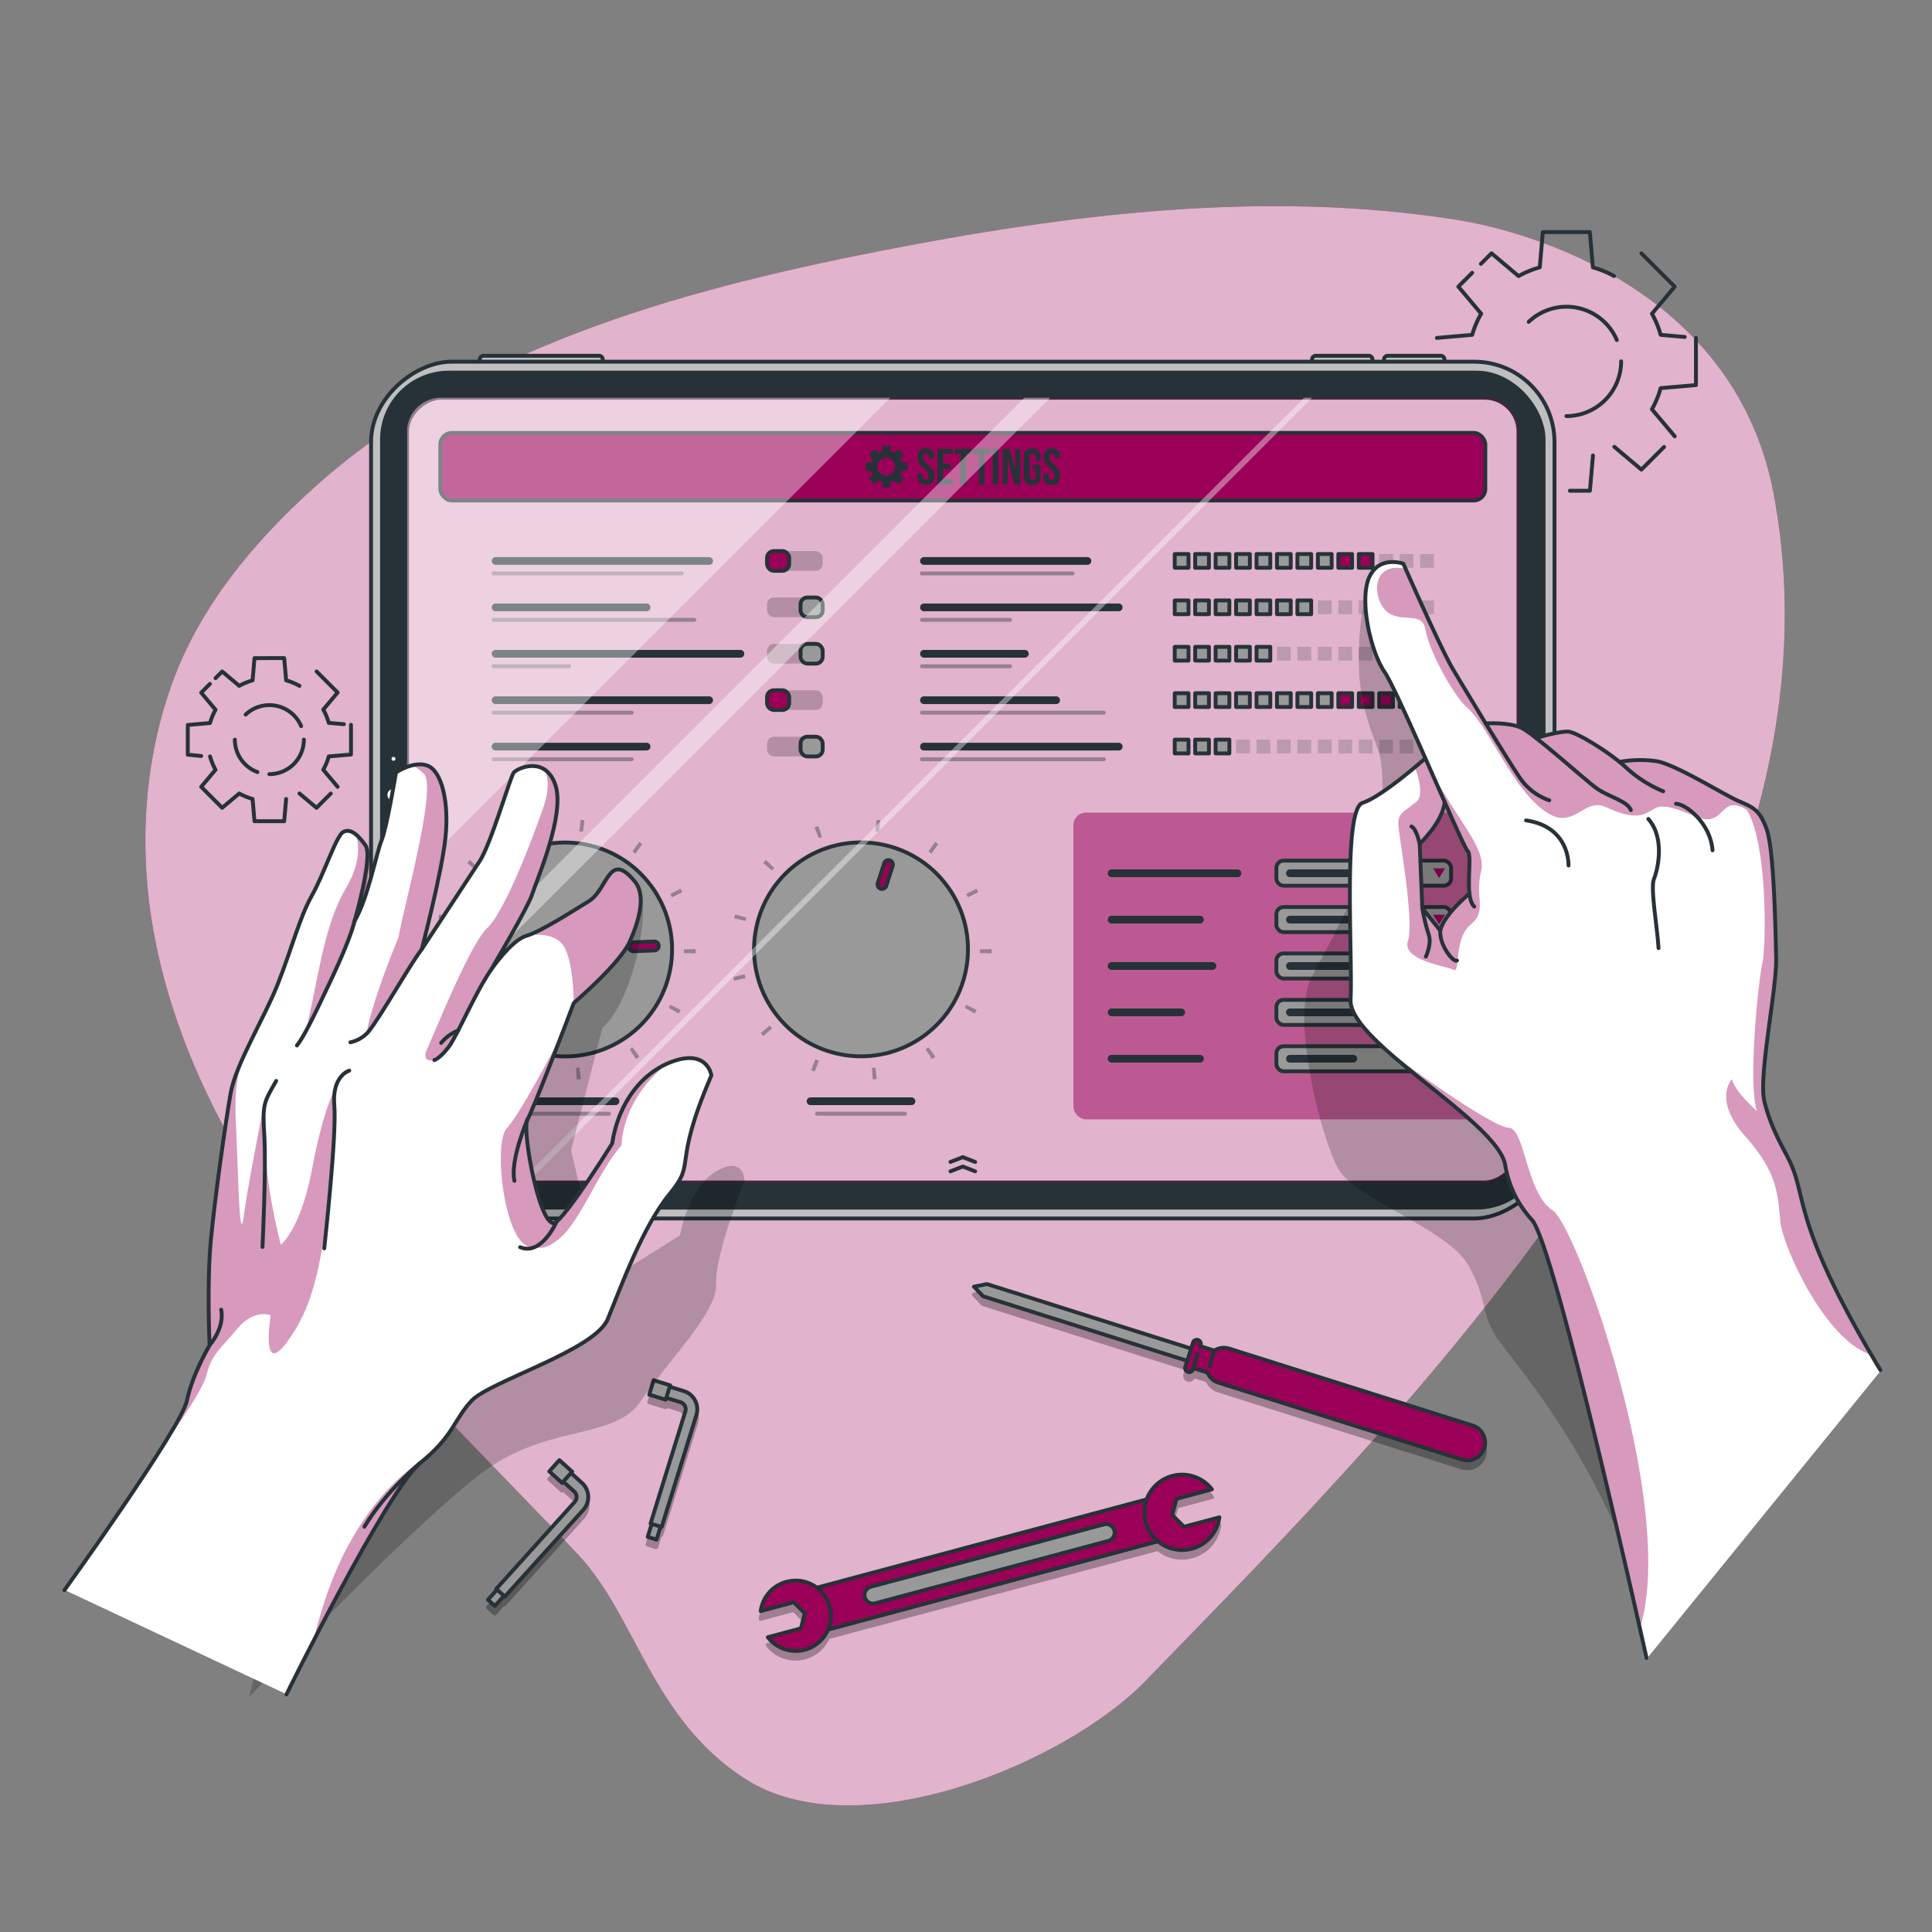 <svg xmlns="http://www.w3.org/2000/svg" viewBox="0 0 500 500"><rect x="0" y="0" width="500" height="500" fill="#808080" stroke="none"/><g id="freepik--background-simple--inject-37"><path d="M192.78,460.33c28.83,18.62,83-4,103.61-25.24C363.4,366,481.93,249.32,459,127.7c-9.77-51.69-61.3-67.53-82-70.81C327.16,49,276.24,55.42,226.8,65.15c-51.63,10.16-106,25.29-145.92,61.41C65.76,140.25,52.27,156.36,45,175.63c-7.34,19.57-9,41.16-5.87,61.77,5.12,33.23,21.83,63.73,42.34,90.37s44.92,50,68,74.41C164.63,418.11,168.5,444.65,192.78,460.33Z" style="fill:#9B0058"></path><path d="M192.78,460.33c28.83,18.62,83-4,103.61-25.24C363.4,366,481.93,249.32,459,127.7c-9.77-51.69-61.3-67.53-82-70.81C327.16,49,276.24,55.42,226.8,65.15c-51.63,10.16-106,25.29-145.92,61.41C65.76,140.25,52.27,156.36,45,175.63c-7.34,19.57-9,41.16-5.87,61.77,5.12,33.23,21.83,63.73,42.34,90.37s44.92,50,68,74.41C164.63,418.11,168.5,444.65,192.78,460.33Z" style="fill:#fff;opacity:0.7"></path></g><g id="freepik--Graphics--inject-37"><path d="M89,187.42l-3.92-.34a15.29,15.29,0,0,0-1.42-3.44l3.72-4.42-5.44-5.44m5.44,29.85-3.72-4.42a15.37,15.37,0,0,0,1.42-3.45l5.76-.49v-7.69M77.5,205.35l4.41,3.71,3.7-3.7m-31.25-9.6a15.85,15.85,0,0,0,1.42,3.45l-3.71,4.42,5.43,5.43,4.42-3.71a15.85,15.85,0,0,0,3.45,1.42l.49,5.76h7.69l.5-5.76M54.32,177l-2.25,2.26,3.71,4.42a15.77,15.77,0,0,0-1.42,3.44l-5.76.5v7.69l3.47.34M77.5,177.5a16.06,16.06,0,0,0-3.45-1.42l-.5-5.76H65.86l-.49,5.76a15.85,15.85,0,0,0-3.45,1.42l-4.42-3.72-1.73,1.73m7.8,9.42a8.94,8.94,0,0,1,14.37,3M66.62,199.81a8.94,8.94,0,0,1-5.84-8.39m17.86,0a8.93,8.93,0,0,1-8.93,8.93" style="fill:none;stroke:#263238;stroke-linecap:round;stroke-linejoin:round"></path><path d="M436,87.2l-6.22-.54a24.82,24.82,0,0,0-2.26-5.47l5.9-7-8.63-8.63m8.63,47.36-5.9-7a24.82,24.82,0,0,0,2.26-5.47l9.13-.79V87.45m-21.12,28.19,7,5.9,5.87-5.87M406.28,127h5.19l.79-9.13M381,70.6l-3.58,3.58,5.9,7A25.31,25.31,0,0,0,381,86.66l-9.13.79m45.85-16a25.6,25.6,0,0,0-5.48-2.26l-.79-9.13H399.28l-.79,9.13A25.31,25.31,0,0,0,393,71.45l-7-5.9-2.74,2.74m12.37,15A14.16,14.16,0,0,1,418.43,88m1.12,5.51a14.18,14.18,0,0,1-14.17,14.18" style="fill:none;stroke:#263238;stroke-linecap:round;stroke-linejoin:round"></path></g><g id="freepik--Tools--inject-37"><g style="opacity:0.3"><path d="M384.21,373a5.08,5.08,0,0,0-3-2.51l-63-19.91a5.06,5.06,0,0,0-4,.43l-3-.93a1.52,1.52,0,0,0-2.94-.74l-.35,1.08-52.38-16.56a.53.53,0,0,0-.25,0l-3.36.68a.49.49,0,0,0-.38.34.51.51,0,0,0,.11.49l2.36,2.49a.5.5,0,0,0,.22.13l52.38,16.56-.34,1.08a1.51,1.51,0,0,0,.1,1.16,1.53,1.53,0,0,0,.89.75,1.51,1.51,0,0,0,1.16-.1,1.46,1.46,0,0,0,.68-.71l3,.93a5.07,5.07,0,0,0,3.06,2.68l63,19.91a5.11,5.11,0,0,0,6.42-3.34A5.09,5.09,0,0,0,384.21,373Z"></path><path d="M177.09,361.58l-3.17-1a.5.5,0,0,0-.33-.57l-4.26-1.32a.51.51,0,0,0-.63.33l-1.15,3.73a.5.5,0,0,0,.33.62l4.26,1.32.15,0a.5.5,0,0,0,.45-.3l3.17,1a1.44,1.44,0,0,1,.94,1.79l-9,28.95a.52.52,0,0,0,.15.53l-.9,2.92a.51.51,0,0,0,0,.38.53.53,0,0,0,.29.24l2.3.71a.32.32,0,0,0,.14,0,.5.5,0,0,0,.48-.35l.91-2.93a.33.33,0,0,0,.17,0,.46.46,0,0,0,.24-.29l9-29a5.45,5.45,0,0,0-3.58-6.79Z"></path><path d="M148.48,383.16a.45.45,0,0,0,.1-.31.46.46,0,0,0-.16-.35l-3.31-3a.49.49,0,0,0-.36-.13.53.53,0,0,0-.35.17l-2.61,2.89a.5.5,0,0,0,0,.71l3.3,3a.55.55,0,0,0,.34.13h0a.46.46,0,0,0,.31-.13l2.46,2.22a1.45,1.45,0,0,1,.47,1,1.4,1.4,0,0,1-.37,1l-20.31,22.49a.49.49,0,0,0-.08.54l-2,2.27a.5.5,0,0,0,0,.71l1.78,1.6a.5.5,0,0,0,.33.13.51.51,0,0,0,.38-.16l2-2.27a.45.45,0,0,0,.16,0h0a.51.51,0,0,0,.34-.17l20.31-22.49a5.44,5.44,0,0,0-.39-7.67Z"></path><path d="M315.45,394.2l-8.89,2.38-2.65-2.66,1-3.62,8.89-2.37a.51.51,0,0,0,.34-.33.48.48,0,0,0-.07-.46,10.23,10.23,0,0,0-17.63,2.46l-85,22.73a9.59,9.59,0,0,0-15.07,6.56.5.5,0,0,0,.62.55l8.28-2.22,2.45,2.45-.9,3.34-8.28,2.22a.5.5,0,0,0-.26.79,9.57,9.57,0,0,0,7.59,3.74,9.74,9.74,0,0,0,2.5-.32,9.59,9.59,0,0,0,6.24-5.28l84.94-22.73a11.46,11.46,0,0,0,1.22.84,10.26,10.26,0,0,0,15.29-7.52.51.51,0,0,0-.16-.44A.52.52,0,0,0,315.45,394.2Z"></path></g><polygon points="323.84 353.94 322.84 357.11 254.41 335.47 252.05 332.99 255.41 332.31 323.84 353.94" style="fill:#999;stroke:#263238;stroke-linecap:round;stroke-linejoin:round"></polygon><path d="M314.26,349.53l-3.64-1.15.09-.3a1,1,0,0,0-1.95-.62l-2,6.28a1,1,0,1,0,2,.62l.09-.3,3.64,1.15a4.61,4.61,0,0,0,2.85,2.62l63,19.9a4.61,4.61,0,0,0,2.78-8.8l-63-19.91A4.61,4.61,0,0,0,314.26,349.53Z" style="fill:#9B0058;stroke:#263238;stroke-linecap:round;stroke-linejoin:round"></path><line x1="314.26" y1="349.53" x2="312.98" y2="353.58" style="fill:none;stroke:#263238;stroke-linecap:round;stroke-linejoin:round"></line><line x1="308.82" y1="354.06" x2="309.98" y2="350.4" style="fill:none;stroke:#263238;stroke-linecap:round;stroke-linejoin:round"></line><rect x="167.39" y="395.02" width="3.92" height="2.4" transform="translate(-259.22 440.91) rotate(-72.81)" style="fill:#999;stroke:#263238;stroke-linecap:round;stroke-linejoin:round"></rect><path d="M171.24,395.18l-2.87-.89,9-29a1.93,1.93,0,0,0-1.28-2.41l-6.44-2,.89-2.86,6.44,2a4.93,4.93,0,0,1,3.25,6.17Z" style="fill:#999;stroke:#263238;stroke-linecap:round;stroke-linejoin:round"></path><rect x="168.78" y="357.48" width="3.9" height="4.46" transform="translate(-223.37 416.52) rotate(-72.81)" style="fill:#999;stroke:#263238;stroke-linecap:round;stroke-linejoin:round"></rect><rect x="126.54" y="412.15" width="3.92" height="2.4" transform="translate(-264.42 231.72) rotate(-47.92)" style="fill:#999;stroke:#263238;stroke-linecap:round;stroke-linejoin:round"></rect><path d="M130.65,413.21l-2.23-2,20.31-22.5a1.92,1.92,0,0,0-.14-2.72l-5-4.52,2-2.23,5,4.52a4.93,4.93,0,0,1,.36,7Z" style="fill:#999;stroke:#263238;stroke-linecap:round;stroke-linejoin:round"></path><rect x="143.17" y="378.6" width="3.9" height="4.46" transform="translate(-234.79 233.32) rotate(-47.92)" style="fill:#999;stroke:#263238;stroke-linecap:round;stroke-linejoin:round"></rect><rect x="207.86" y="399.27" width="95.21" height="11.24" transform="translate(-96 79.82) rotate(-14.98)" style="fill:#9B0058;stroke:#263238;stroke-linecap:round;stroke-linejoin:round"></rect><path d="M203.54,409.37a9.1,9.1,0,0,0-6.67,7.58l8.56-2.29,2.85,2.86-1,3.9-8.56,2.29a9.1,9.1,0,1,0,4.86-14.34Z" style="fill:#9B0058;stroke:#263238;stroke-linecap:round;stroke-linejoin:round"></path><path d="M308.43,400.81a9.76,9.76,0,0,0,7.15-8.13l-9.17,2.45-3.05-3.06,1.12-4.17,9.16-2.46a9.75,9.75,0,1,0-5.21,15.37Z" style="fill:#9B0058;stroke:#263238;stroke-linecap:round;stroke-linejoin:round"></path><path d="M286.83,398.79l-60.3,16.14a2.21,2.21,0,0,1-2.72-1.57h0a2.22,2.22,0,0,1,1.57-2.71l60.31-16.14a2.22,2.22,0,0,1,2.71,1.57h0A2.22,2.22,0,0,1,286.83,398.79Z" style="fill:#999;stroke:#263238;stroke-linecap:round;stroke-linejoin:round"></path></g><g id="freepik--Device--inject-37"><path d="M340.53,92.07h13.68a1,1,0,0,1,1,1v5.77a0,0,0,0,1,0,0H339.55a0,0,0,0,1,0,0V93.06A1,1,0,0,1,340.53,92.07Z" style="fill:#bfbfbf;stroke:#263238;stroke-linecap:round;stroke-linejoin:round"></path><path d="M359.16,92.07h13.68a1,1,0,0,1,1,1v5.77a0,0,0,0,1,0,0H358.17a0,0,0,0,1,0,0V93.06A1,1,0,0,1,359.16,92.07Z" style="fill:#bfbfbf;stroke:#263238;stroke-linecap:round;stroke-linejoin:round"></path><path d="M125.15,92.07H155a1,1,0,0,1,1,1v5.77a0,0,0,0,1,0,0H124.16a0,0,0,0,1,0,0V93.06A1,1,0,0,1,125.15,92.07Z" style="fill:#bfbfbf;stroke:#263238;stroke-linecap:round;stroke-linejoin:round"></path><rect x="138.3" y="51.35" width="221.73" height="306.27" rx="20.77" transform="translate(453.65 -44.69) rotate(90)" style="fill:#bfbfbf;stroke:#263238;stroke-linecap:round;stroke-linejoin:round"></rect><rect x="98.37" y="95.94" width="301.61" height="217.08" rx="17.77" style="fill:#263238"></rect><path d="M102.83,196.38a1,1,0,1,1-1-1A1,1,0,0,1,102.83,196.38Z" style="fill:#fff;stroke:#263238;stroke-linecap:round;stroke-linejoin:round"></path><path d="M103.77,205.7a2,2,0,1,1-2-2A2,2,0,0,1,103.77,205.7Z" style="fill:#fff;stroke:#263238;stroke-linecap:round;stroke-linejoin:round"></path><path d="M103.24,212.17a1.43,1.43,0,1,1-1.43-1.42A1.43,1.43,0,0,1,103.24,212.17Z" style="fill:#fff;stroke:#263238;stroke-linecap:round;stroke-linejoin:round"></path><rect x="147.62" y="60.66" width="203.1" height="287.64" rx="8.77" transform="translate(453.65 -44.69) rotate(90)" style="fill:#fff;stroke:#263238;stroke-linecap:round;stroke-linejoin:round"></rect><rect x="147.62" y="60.66" width="203.1" height="287.64" rx="8.77" transform="translate(453.65 -44.69) rotate(90)" style="fill:#9B0058;opacity:0.3"></rect><path d="M183.52,146.18H128.26a1,1,0,0,1-1-1h0a1,1,0,0,1,1-1h55.26a1,1,0,0,1,1,1h0A1,1,0,0,1,183.52,146.18Z" style="fill:#263238"></path><path d="M167.33,158.19H128.26a1,1,0,0,1-1-1h0a1,1,0,0,1,1-1h39.07a1,1,0,0,1,1,1h0A1,1,0,0,1,167.33,158.19Z" style="fill:#263238"></path><path d="M191.62,170.2H128.26a1,1,0,0,1-1-1h0a1,1,0,0,1,1-1h63.36a1,1,0,0,1,1,1h0A1,1,0,0,1,191.62,170.2Z" style="fill:#263238"></path><path d="M183.52,182.21H128.26a1,1,0,0,1-1-1h0a1,1,0,0,1,1-1h55.26a1,1,0,0,1,1,1h0A1,1,0,0,1,183.52,182.21Z" style="fill:#263238"></path><path d="M167.33,194.22H128.26a1,1,0,0,1-1-1h0a1,1,0,0,1,1-1h39.07a1,1,0,0,1,1,1h0A1,1,0,0,1,167.33,194.22Z" style="fill:#263238"></path><rect x="198.52" y="142.61" width="14.38" height="5.1" rx="1.76" transform="translate(411.42 290.33) rotate(180)" style="opacity:0.2"></rect><rect x="198.52" y="142.61" width="5.73" height="5.1" rx="1.76" transform="translate(402.76 290.33) rotate(180)" style="fill:#9B0058;stroke:#263238;stroke-linecap:round;stroke-linejoin:round"></rect><rect x="198.52" y="154.63" width="14.38" height="5.1" rx="1.76" style="opacity:0.2"></rect><rect x="207.18" y="154.63" width="5.73" height="5.1" rx="1.76" style="fill:#999;stroke:#263238;stroke-linecap:round;stroke-linejoin:round"></rect><rect x="198.52" y="166.64" width="14.38" height="5.1" rx="1.76" style="opacity:0.2"></rect><rect x="207.18" y="166.64" width="5.73" height="5.1" rx="1.76" style="fill:#999;stroke:#263238;stroke-linecap:round;stroke-linejoin:round"></rect><rect x="198.52" y="178.65" width="14.38" height="5.1" rx="1.76" transform="translate(411.42 362.39) rotate(180)" style="opacity:0.2"></rect><rect x="198.52" y="178.65" width="5.73" height="5.1" rx="1.76" transform="translate(402.76 362.39) rotate(180)" style="fill:#9B0058;stroke:#263238;stroke-linecap:round;stroke-linejoin:round"></rect><rect x="198.52" y="190.66" width="14.38" height="5.1" rx="1.76" style="opacity:0.2"></rect><rect x="207.18" y="190.66" width="5.73" height="5.1" rx="1.76" style="fill:#999;stroke:#263238;stroke-linecap:round;stroke-linejoin:round"></rect><path d="M289.52,158.19h-50.4a1,1,0,0,1-1-1h0a1,1,0,0,1,1-1h50.4a1,1,0,0,1,1,1h0A1,1,0,0,1,289.52,158.19Z" style="fill:#263238"></path><path d="M281.43,146.18H239.12a1,1,0,0,1-1-1h0a1,1,0,0,1,1-1h42.31a1,1,0,0,1,1,1h0A1,1,0,0,1,281.43,146.18Z" style="fill:#263238"></path><path d="M289.52,194.22h-50.4a1,1,0,0,1-1-1h0a1,1,0,0,1,1-1h50.4a1,1,0,0,1,1,1h0A1,1,0,0,1,289.52,194.22Z" style="fill:#263238"></path><path d="M273.33,182.21H239.12a1,1,0,0,1-1-1h0a1,1,0,0,1,1-1h34.21a1,1,0,0,1,1,1h0A1,1,0,0,1,273.33,182.21Z" style="fill:#263238"></path><path d="M265.23,170.2H239.12a1,1,0,0,1-1-1h0a1,1,0,0,1,1-1h26.11a1,1,0,0,1,1,1h0A1,1,0,0,1,265.23,170.2Z" style="fill:#263238"></path><rect x="304.02" y="143.38" width="3.56" height="3.56" style="fill:#999;stroke:#263238;stroke-linecap:round;stroke-linejoin:round"></rect><rect x="309.31" y="143.38" width="3.56" height="3.56" style="fill:#999;stroke:#263238;stroke-linecap:round;stroke-linejoin:round"></rect><rect x="314.6" y="143.38" width="3.56" height="3.56" style="fill:#999;stroke:#263238;stroke-linecap:round;stroke-linejoin:round"></rect><rect x="319.9" y="143.38" width="3.56" height="3.56" style="fill:#999;stroke:#263238;stroke-linecap:round;stroke-linejoin:round"></rect><rect x="325.19" y="143.38" width="3.56" height="3.56" style="fill:#999;stroke:#263238;stroke-linecap:round;stroke-linejoin:round"></rect><rect x="330.48" y="143.38" width="3.56" height="3.56" style="fill:#999;stroke:#263238;stroke-linecap:round;stroke-linejoin:round"></rect><rect x="335.77" y="143.38" width="3.56" height="3.56" style="fill:#999;stroke:#263238;stroke-linecap:round;stroke-linejoin:round"></rect><rect x="341.07" y="143.38" width="3.56" height="3.56" style="fill:#999;stroke:#263238;stroke-linecap:round;stroke-linejoin:round"></rect><rect x="346.36" y="143.38" width="3.56" height="3.56" style="fill:#9B0058;stroke:#263238;stroke-linecap:round;stroke-linejoin:round"></rect><rect x="351.65" y="143.38" width="3.56" height="3.56" style="fill:#9B0058;stroke:#263238;stroke-linecap:round;stroke-linejoin:round"></rect><rect x="356.94" y="143.38" width="3.56" height="3.56" style="fill:#263238;opacity:0.2"></rect><rect x="362.24" y="143.38" width="3.56" height="3.56" style="fill:#263238;opacity:0.2"></rect><rect x="367.53" y="143.38" width="3.56" height="3.56" style="fill:#263238;opacity:0.2"></rect><rect x="304.02" y="155.39" width="3.56" height="3.56" style="fill:#999;stroke:#263238;stroke-linecap:round;stroke-linejoin:round"></rect><rect x="309.31" y="155.39" width="3.56" height="3.56" style="fill:#999;stroke:#263238;stroke-linecap:round;stroke-linejoin:round"></rect><rect x="314.6" y="155.39" width="3.56" height="3.56" style="fill:#999;stroke:#263238;stroke-linecap:round;stroke-linejoin:round"></rect><rect x="319.9" y="155.39" width="3.56" height="3.56" style="fill:#999;stroke:#263238;stroke-linecap:round;stroke-linejoin:round"></rect><rect x="325.19" y="155.39" width="3.56" height="3.56" style="fill:#999;stroke:#263238;stroke-linecap:round;stroke-linejoin:round"></rect><rect x="330.48" y="155.39" width="3.56" height="3.56" style="fill:#999;stroke:#263238;stroke-linecap:round;stroke-linejoin:round"></rect><rect x="335.77" y="155.39" width="3.56" height="3.56" style="fill:#999;stroke:#263238;stroke-linecap:round;stroke-linejoin:round"></rect><rect x="341.07" y="155.39" width="3.56" height="3.56" style="fill:#263238;opacity:0.2"></rect><rect x="346.36" y="155.39" width="3.56" height="3.56" style="fill:#263238;opacity:0.2"></rect><rect x="351.65" y="155.39" width="3.56" height="3.56" style="fill:#263238;opacity:0.2"></rect><rect x="356.94" y="155.39" width="3.56" height="3.56" style="fill:#263238;opacity:0.2"></rect><rect x="362.24" y="155.39" width="3.56" height="3.56" style="fill:#263238;opacity:0.2"></rect><rect x="367.53" y="155.39" width="3.56" height="3.56" style="fill:#263238;opacity:0.2"></rect><rect x="304.02" y="191.42" width="3.56" height="3.56" style="fill:#999;stroke:#263238;stroke-linecap:round;stroke-linejoin:round"></rect><rect x="309.31" y="191.42" width="3.56" height="3.56" style="fill:#999;stroke:#263238;stroke-linecap:round;stroke-linejoin:round"></rect><rect x="314.6" y="191.42" width="3.56" height="3.56" style="fill:#999;stroke:#263238;stroke-linecap:round;stroke-linejoin:round"></rect><rect x="319.9" y="191.42" width="3.56" height="3.56" style="fill:#263238;opacity:0.2"></rect><rect x="325.19" y="191.42" width="3.56" height="3.56" style="fill:#263238;opacity:0.2"></rect><rect x="330.48" y="191.42" width="3.56" height="3.56" style="fill:#263238;opacity:0.2"></rect><rect x="335.77" y="191.42" width="3.56" height="3.56" style="fill:#263238;opacity:0.2"></rect><rect x="341.07" y="191.42" width="3.56" height="3.56" style="fill:#263238;opacity:0.2"></rect><rect x="346.36" y="191.42" width="3.56" height="3.56" style="fill:#263238;opacity:0.2"></rect><rect x="351.65" y="191.42" width="3.56" height="3.56" style="fill:#263238;opacity:0.2"></rect><rect x="356.94" y="191.42" width="3.56" height="3.56" style="fill:#263238;opacity:0.2"></rect><rect x="362.24" y="191.42" width="3.56" height="3.56" style="fill:#263238;opacity:0.2"></rect><rect x="367.53" y="191.42" width="3.56" height="3.56" style="fill:#263238;opacity:0.2"></rect><rect x="304.02" y="179.41" width="3.56" height="3.56" style="fill:#999;stroke:#263238;stroke-linecap:round;stroke-linejoin:round"></rect><rect x="309.31" y="179.41" width="3.56" height="3.56" style="fill:#999;stroke:#263238;stroke-linecap:round;stroke-linejoin:round"></rect><rect x="314.6" y="179.41" width="3.56" height="3.56" style="fill:#999;stroke:#263238;stroke-linecap:round;stroke-linejoin:round"></rect><rect x="319.9" y="179.41" width="3.56" height="3.56" style="fill:#999;stroke:#263238;stroke-linecap:round;stroke-linejoin:round"></rect><rect x="325.19" y="179.41" width="3.56" height="3.56" style="fill:#999;stroke:#263238;stroke-linecap:round;stroke-linejoin:round"></rect><rect x="330.48" y="179.41" width="3.56" height="3.56" style="fill:#999;stroke:#263238;stroke-linecap:round;stroke-linejoin:round"></rect><rect x="335.77" y="179.41" width="3.56" height="3.56" style="fill:#999;stroke:#263238;stroke-linecap:round;stroke-linejoin:round"></rect><rect x="341.07" y="179.41" width="3.56" height="3.56" style="fill:#999;stroke:#263238;stroke-linecap:round;stroke-linejoin:round"></rect><rect x="346.36" y="179.41" width="3.56" height="3.56" style="fill:#9B0058;stroke:#263238;stroke-linecap:round;stroke-linejoin:round"></rect><rect x="351.65" y="179.41" width="3.56" height="3.56" style="fill:#9B0058;stroke:#263238;stroke-linecap:round;stroke-linejoin:round"></rect><rect x="356.94" y="179.41" width="3.56" height="3.56" style="fill:#9B0058;stroke:#263238;stroke-linecap:round;stroke-linejoin:round"></rect><rect x="362.24" y="179.41" width="3.56" height="3.56" style="fill:#9B0058;stroke:#263238;stroke-linecap:round;stroke-linejoin:round"></rect><rect x="367.53" y="179.41" width="3.56" height="3.56" style="fill:#263238;opacity:0.2"></rect><rect x="304.02" y="167.4" width="3.56" height="3.56" style="fill:#999;stroke:#263238;stroke-linecap:round;stroke-linejoin:round"></rect><rect x="309.31" y="167.4" width="3.56" height="3.56" style="fill:#999;stroke:#263238;stroke-linecap:round;stroke-linejoin:round"></rect><rect x="314.6" y="167.4" width="3.56" height="3.56" style="fill:#999;stroke:#263238;stroke-linecap:round;stroke-linejoin:round"></rect><rect x="319.9" y="167.4" width="3.56" height="3.56" style="fill:#999;stroke:#263238;stroke-linecap:round;stroke-linejoin:round"></rect><rect x="325.19" y="167.4" width="3.56" height="3.56" style="fill:#999;stroke:#263238;stroke-linecap:round;stroke-linejoin:round"></rect><rect x="330.48" y="167.4" width="3.56" height="3.56" style="fill:#263238;opacity:0.2"></rect><rect x="335.77" y="167.4" width="3.56" height="3.56" style="fill:#263238;opacity:0.2"></rect><rect x="341.07" y="167.4" width="3.56" height="3.56" style="fill:#263238;opacity:0.2"></rect><rect x="346.36" y="167.4" width="3.56" height="3.56" style="fill:#263238;opacity:0.2"></rect><rect x="351.65" y="167.4" width="3.56" height="3.56" style="fill:#263238;opacity:0.2"></rect><rect x="356.94" y="167.4" width="3.56" height="3.56" style="fill:#263238;opacity:0.2"></rect><rect x="362.24" y="167.4" width="3.56" height="3.56" style="fill:#263238;opacity:0.2"></rect><rect x="367.53" y="167.4" width="3.56" height="3.56" style="fill:#263238;opacity:0.2"></rect><path d="M176.44,148.91H127.76a.51.51,0,0,1-.51-.51h0a.5.5,0,0,1,.51-.5h48.68a.5.5,0,0,1,.51.5h0A.51.51,0,0,1,176.44,148.91Z" style="fill:#263238;opacity:0.4"></path><path d="M179.68,160.92H127.76a.51.51,0,0,1-.51-.51h0a.5.5,0,0,1,.51-.5h51.92a.5.5,0,0,1,.51.5h0A.51.51,0,0,1,179.68,160.92Z" style="fill:#263238;opacity:0.4"></path><path d="M147.29,172.93H127.76a.51.51,0,0,1-.51-.51h0a.5.5,0,0,1,.51-.5h19.53a.5.5,0,0,1,.51.5h0A.51.51,0,0,1,147.29,172.93Z" style="fill:#263238;opacity:0.4"></path><path d="M163.48,184.94H127.76a.51.51,0,0,1-.51-.51h0a.5.5,0,0,1,.51-.5h35.72a.5.5,0,0,1,.51.5h0A.51.51,0,0,1,163.48,184.94Z" style="fill:#263238;opacity:0.4"></path><path d="M163.48,197H127.76a.51.51,0,0,1-.51-.51h0a.5.5,0,0,1,.51-.5h35.72a.5.5,0,0,1,.51.5h0A.51.51,0,0,1,163.48,197Z" style="fill:#263238;opacity:0.4"></path><path d="M277.58,148.91h-39a.5.5,0,0,1-.5-.51h0a.5.5,0,0,1,.5-.5h39a.5.5,0,0,1,.51.5h0A.51.51,0,0,1,277.58,148.91Z" style="fill:#263238;opacity:0.4"></path><path d="M261.39,160.92H238.61a.5.5,0,0,1-.5-.51h0a.5.5,0,0,1,.5-.5h22.78a.5.5,0,0,1,.5.5h0A.5.5,0,0,1,261.39,160.92Z" style="fill:#263238;opacity:0.4"></path><path d="M261.39,172.93H238.61a.5.5,0,0,1-.5-.51h0a.5.5,0,0,1,.5-.5h22.78a.5.5,0,0,1,.5.5h0A.5.5,0,0,1,261.39,172.93Z" style="fill:#263238;opacity:0.4"></path><path d="M285.68,184.94H238.61a.5.5,0,0,1-.5-.51h0a.5.5,0,0,1,.5-.5h47.07a.5.5,0,0,1,.5.5h0A.5.5,0,0,1,285.68,184.94Z" style="fill:#263238;opacity:0.4"></path><path d="M285.68,197H238.61a.5.5,0,0,1-.5-.51h0a.5.5,0,0,1,.5-.5h47.07a.5.5,0,0,1,.5.5h0A.5.5,0,0,1,285.68,197Z" style="fill:#263238;opacity:0.4"></path><circle cx="222.83" cy="245.71" r="27.68" transform="translate(-101.82 177.66) rotate(-35.96)" style="fill:#999;stroke:#263238;stroke-linecap:round;stroke-linejoin:round"></circle><path d="M227.91,230h0a1.16,1.16,0,0,1-.74-1.46l1.65-5.13a1.16,1.16,0,0,1,1.46-.74h0a1.14,1.14,0,0,1,.74,1.45l-1.65,5.13A1.17,1.17,0,0,1,227.91,230Z" style="fill:#9B0058;stroke:#263238;stroke-linecap:round;stroke-linejoin:round"></path><g style="opacity:0.4"><circle cx="222.83" cy="245.71" r="32.29" style="fill:none;stroke:#263238;stroke-miterlimit:10;stroke-width:3px;stroke-dasharray:0.975,14.629"></circle></g><path d="M159.29,286H133.18a1,1,0,0,1-1-1h0a1,1,0,0,1,1-1h26.11a1,1,0,0,1,1,1h0A1,1,0,0,1,159.29,286Z" style="fill:#263238"></path><path d="M157.63,288.74H134.85a.5.5,0,0,1-.5-.51h0a.5.5,0,0,1,.5-.51h22.78a.5.5,0,0,1,.5.51h0A.5.5,0,0,1,157.63,288.74Z" style="fill:#263238;opacity:0.4"></path><path d="M235.89,286H209.77a1,1,0,0,1-1-1h0a1,1,0,0,1,1-1h26.12a1,1,0,0,1,1,1h0A1,1,0,0,1,235.89,286Z" style="fill:#263238"></path><path d="M234.22,288.74H211.44a.5.5,0,0,1-.5-.51h0a.5.5,0,0,1,.5-.51h22.78a.5.5,0,0,1,.5.51h0A.5.5,0,0,1,234.22,288.74Z" style="fill:#263238;opacity:0.4"></path><rect x="277.8" y="210.31" width="106.6" height="79.38" rx="3.24" style="fill:#9B0058;opacity:0.5"></rect><rect x="330.32" y="222.73" width="45.21" height="6.49" rx="1.86" style="fill:#999;stroke:#263238;stroke-linecap:round;stroke-linejoin:round"></rect><polygon points="370.88 224.73 372.43 227.22 373.98 224.73 370.88 224.73" style="fill:#9B0058"></polygon><path d="M350.23,227H333.84a1,1,0,0,1-1-1h0a1,1,0,0,1,1-1h16.39a1,1,0,0,1,1,1h0A1,1,0,0,1,350.23,227Z" style="fill:#263238"></path><rect x="330.32" y="270.77" width="45.21" height="6.49" rx="1.86" style="fill:#999;stroke:#263238;stroke-linecap:round;stroke-linejoin:round"></rect><polygon points="370.88 272.77 372.43 275.26 373.98 272.77 370.88 272.77" style="fill:#9B0058"></polygon><path d="M350.23,275H333.84a1,1,0,0,1-1-1h0a1,1,0,0,1,1-1h16.39a1,1,0,0,1,1,1h0A1,1,0,0,1,350.23,275Z" style="fill:#263238"></path><rect x="330.32" y="234.74" width="45.21" height="6.49" rx="1.86" style="fill:#999;stroke:#263238;stroke-linecap:round;stroke-linejoin:round"></rect><polygon points="370.88 236.74 372.43 239.23 373.98 236.74 370.88 236.74" style="fill:#9B0058"></polygon><path d="M355.09,239H333.84a1,1,0,0,1-1-1h0a1,1,0,0,1,1-1h21.25a1,1,0,0,1,1,1h0A1,1,0,0,1,355.09,239Z" style="fill:#263238"></path><rect x="330.32" y="246.75" width="45.21" height="6.49" rx="1.86" style="fill:#999;stroke:#263238;stroke-linecap:round;stroke-linejoin:round"></rect><polygon points="370.88 248.75 372.43 251.25 373.98 248.75 370.88 248.75" style="fill:#9B0058"></polygon><path d="M350.23,251H333.84a1,1,0,0,1-1-1h0a1,1,0,0,1,1-1h16.39a1,1,0,0,1,1,1h0A1,1,0,0,1,350.23,251Z" style="fill:#263238"></path><rect x="330.32" y="258.76" width="45.21" height="6.49" rx="1.86" style="fill:#999;stroke:#263238;stroke-linecap:round;stroke-linejoin:round"></rect><polygon points="370.88 260.76 372.43 263.25 373.98 260.76 370.88 260.76" style="fill:#9B0058"></polygon><path d="M355.09,263H333.84a1,1,0,0,1-1-1h0a1,1,0,0,1,1-1h21.25a1,1,0,0,1,1,1h0A1,1,0,0,1,355.09,263Z" style="fill:#263238"></path><path d="M320.27,227H287.68a1,1,0,0,1-1-1h0a1,1,0,0,1,1-1h32.59a1,1,0,0,1,1,1h0A1,1,0,0,1,320.27,227Z" style="fill:#263238"></path><path d="M310.55,239H287.68a1,1,0,0,1-1-1h0a1,1,0,0,1,1-1h22.87a1,1,0,0,1,1,1h0A1,1,0,0,1,310.55,239Z" style="fill:#263238"></path><path d="M313.79,251H287.68a1,1,0,0,1-1-1h0a1,1,0,0,1,1-1h26.11a1,1,0,0,1,1,1h0A1,1,0,0,1,313.79,251Z" style="fill:#263238"></path><path d="M305.69,263h-18a1,1,0,0,1-1-1h0a1,1,0,0,1,1-1h18a1,1,0,0,1,1,1h0A1,1,0,0,1,305.69,263Z" style="fill:#263238"></path><path d="M310.55,275H287.68a1,1,0,0,1-1-1h0a1,1,0,0,1,1-1h22.87a1,1,0,0,1,1,1h0A1,1,0,0,1,310.55,275Z" style="fill:#263238"></path><circle cx="146.24" cy="245.71" r="27.68" transform="translate(-117.46 356.25) rotate(-81.98)" style="fill:#999;stroke:#263238;stroke-linecap:round;stroke-linejoin:round"></circle><path d="M162.78,245.07h0a1.15,1.15,0,0,1,1.11-1.2l5.38-.21a1.15,1.15,0,0,1,1.2,1.11h0a1.15,1.15,0,0,1-1.11,1.2l-5.38.21A1.15,1.15,0,0,1,162.78,245.07Z" style="fill:#9B0058;stroke:#263238;stroke-linecap:round;stroke-linejoin:round"></path><g style="opacity:0.4"><circle cx="146.24" cy="245.71" r="32.29" style="fill:none;stroke:#263238;stroke-miterlimit:10;stroke-width:3px;stroke-dasharray:0.975,14.629"></circle></g><polyline points="252.37 300.71 249.17 299.47 245.98 300.71" style="fill:none;stroke:#263238;stroke-linecap:round;stroke-linejoin:round"></polyline><polyline points="252.37 303.14 249.17 301.9 245.98 303.14" style="fill:none;stroke:#263238;stroke-linecap:round;stroke-linejoin:round"></polyline><rect x="113.95" y="112.03" width="270.45" height="17.5" rx="3" style="fill:#9B0058;stroke:#263238;stroke-linecap:round;stroke-linejoin:round"></rect><path d="M234.84,121.77v-2l-1.49-.13a4.08,4.08,0,0,0-.37-.89l1-1.14-1.4-1.4-1.14,1a3.89,3.89,0,0,0-.89-.37l-.13-1.48h-2l-.12,1.48a3.71,3.71,0,0,0-.89.37l-1.14-1-1.4,1.4,1,1.14a4.61,4.61,0,0,0-.36.89l-1.49.13v2l1.49.13a4.61,4.61,0,0,0,.36.89l-1,1.13,1.4,1.41,1.14-1a3.69,3.69,0,0,0,.89.36l.12,1.49h2l.13-1.49a3.86,3.86,0,0,0,.89-.36l1.14,1,1.4-1.41-1-1.13a4.08,4.08,0,0,0,.37-.89Zm-5.45,1.31a2.31,2.31,0,1,1,2.31-2.3A2.3,2.3,0,0,1,229.39,123.08Z" style="fill:#263238"></path><path d="M239.62,116c1.42,0,2.14.85,2.14,2.33v.3h-1.37v-.39c0-.66-.27-.91-.73-.91s-.73.25-.73.91.29,1.18,1.24,2c1.22,1.07,1.61,1.84,1.61,2.9a2,2,0,0,1-2.18,2.33c-1.43,0-2.17-.85-2.17-2.33v-.57h1.38v.66c0,.67.29.9.75.9s.76-.23.76-.9-.29-1.18-1.25-2c-1.22-1.08-1.6-1.84-1.6-2.91C237.47,116.88,238.2,116,239.62,116Z" style="fill:#263238"></path><path d="M244.07,120.05h2v1.32h-2v2.72h2.52v1.33h-4v-9.28h4v1.32h-2.52Z" style="fill:#263238"></path><path d="M247.06,116.14h4.51v1.32h-1.52v8h-1.46v-8h-1.53Z" style="fill:#263238"></path><path d="M251.78,116.14h4.51v1.32h-1.53v8h-1.45v-8h-1.53Z" style="fill:#263238"></path><path d="M256.92,116.14h1.46v9.28h-1.46Z" style="fill:#263238"></path><path d="M260.77,118.7h0v6.72h-1.31v-9.28h1.83l1.47,5.55h0v-5.55h1.3v9.28h-1.49Z" style="fill:#263238"></path><path d="M267.29,120.25h2v2.94a2,2,0,0,1-2.18,2.33c-1.43,0-2.17-.85-2.17-2.33v-4.83c0-1.48.74-2.33,2.17-2.33a2,2,0,0,1,2.18,2.33v.91H268v-1c0-.66-.29-.91-.76-.91s-.75.25-.75.91v5c0,.67.29.9.75.9s.76-.23.76-.9v-1.71h-.66Z" style="fill:#263238"></path><path d="M272.23,116c1.42,0,2.15.85,2.15,2.33v.3H273v-.39c0-.66-.27-.91-.73-.91s-.73.25-.73.91.29,1.18,1.25,2a3.58,3.58,0,0,1,1.6,2.9c0,1.48-.74,2.33-2.17,2.33a2,2,0,0,1-2.18-2.33v-.57h1.38v.66c0,.67.29.9.76.9s.75-.23.75-.9-.29-1.18-1.24-2c-1.22-1.08-1.61-1.84-1.61-2.91C270.08,116.88,270.81,116,272.23,116Z" style="fill:#263238"></path><g style="opacity:0.4"><path d="M230.44,102.93,105.35,228V111.7a8.77,8.77,0,0,1,8.77-8.77Z" style="fill:#fff"></path><polygon points="271.79 102.93 105.35 269.37 105.35 262.68 265.1 102.93 271.79 102.93" style="fill:#fff"></polygon><polygon points="339.6 102.93 136.5 306.03 134.41 306.03 337.5 102.93 339.6 102.93" style="fill:#fff"></polygon></g></g><g id="freepik--right-hand--inject-37"><path d="M360.51,147.39c-7-.45-8.86,11.57-8.86,23.58s4,19.77,5.29,24,1.23,18.28-.84,23.92-10.84,23.39-16.55,33.75,2.3,41.85,6.81,49.86,28.42,15.55,33.68,25,2.87,12.17,7.69,19.2,27.64,31.66,40.22,75.79l10.91-149.77-41.34-44.48Z" style="fill-opacity:0.7;opacity:0.3"></path><path d="M426.38,429.07l-.18.22.84-.35C426.79,429,426.56,429.05,426.38,429.07Zm60.47-74.67c-.77-1.27-1.5-2.5-2.2-3.69h0c-14.28-24.34-16.82-34.78-18.52-41.8a39,39,0,0,0-3.08-9.23l-.83-1.6a55.3,55.3,0,0,1-5.39-13.26c-.86-3.69.35-12.68,1.52-21.37.84-6.27,1.64-12.18,1.56-15.54l0-1.19c-.2-8.8-.62-27.1-2.45-32.23-1.76-4.93-3.53-5.71-6.75-7.11l-1-.46c-1.21-.54-3.25-1.67-5.61-3-5.3-2.93-11.91-6.6-15.3-7.16a29.94,29.94,0,0,0-9.56.17c-4.12-3.34-11.13-7.7-13.26-7.84s-7.46,1.37-8.35,1.62a24.5,24.5,0,0,0-3.82-2.6c-3.05-1.38-8.19-1.2-9.12-1.15-3.51-5.74-7-11.48-8.45-14-2.67-4.5-10-20.87-12.16-25.76-.38-.86-.6-1.37-.62-1.4a.29.29,0,0,0-.13-.14c-.07,0-6.47-2.28-9.15,3.66s.54,19.64,3.95,24.62c1.65,2.41,6.05,12.16,10.51,22.24h0c-.32.29-1.23,1.08-2.48,2.13-3.59,3-10,8.08-13.54,9.23-3.91,1.26-3.56,21.14-3.29,37.12.1,5.88.19,11,0,14-.15,2.85,2.24,6.29,5.9,10l.05,0a176.69,176.69,0,0,0,14.38,12.38c9.19,7.37,18.69,15,19.67,20.35a27.8,27.8,0,0,0,6.94,14.36c4.91,5.06,22.5,81.94,28,106.11,1,4.49,1.63,7.15,1.66,7.23l.49-.1c3.51-4.35,60.42-74.33,60.38-74.34A.25.25,0,0,0,486.85,354.4ZM367.67,218.47c.7-.68,5.42-5.39,6.32-10.07,3.2,7.22,5.18,11.56,5.67,12s.4,2.74.32,4.94a39.77,39.77,0,0,0,0,5.79c-.84.7-6.22,5.33-7.39,9.15l-4.31-5.37Z" style="fill:#fff"></path><path d="M383.29,225.56c1.48-6.29-6-12.57-14.72-29.37-.32.29-1.23,1.08-2.48,2.13,1.32,3.57,2.28,7.7.46,9.18-3.46,2.82-4.81,2.91-4.65,6s4.17,24.92,2.48,30,10,6.48,11.82,7.49-.08-7.91,4.36-11.66S381.64,232.57,383.29,225.56Zm-10.66,14.75-4.31-5.37-.65-16.47c.7-.68,5.42-5.39,6.32-10.07,3.2,7.22,5.18,11.56,5.67,12s.4,2.74.32,4.94a39.77,39.77,0,0,0,0,5.79C379.18,231.86,373.8,236.49,372.63,240.31Z" style="fill:#9B0058;opacity:0.4"></path><path d="M424.23,421.94c-5.5-24.17-23.09-101.05-28-106.11a27.8,27.8,0,0,1-6.94-14.36c-1-5.36-10.48-13-19.67-20.35a176.69,176.69,0,0,1-14.38-12.38c9,7.51,31.19,23,35.22,23.13,4.18.12,4.53,16.91,11.3,21.31C408.24,317.37,434.44,391.29,424.23,421.94Z" style="fill:#9B0058;opacity:0.4"></path><path d="M484.65,350.7c-12.26-3.33-23.26-28.32-23.88-34.42-.73-7.16-.6-12.64-9.11-22.22s-3.42-14.77-3.42-14.77c.68,3.21,6.44,8.24,6.44,8.24-2.32-7.21.33-33.4,1.42-38.29,1-4.3,1.38-30.83-4-39.61-6.29-3.93-5.7,2.73-10.63,2.39-2.67-.19-7.11-3.2-11.24-3.28-3.82-.05-3.85,5.15-14.61.15-5.41-2.52-8,5.19-14.23,2C392,206,385.69,188.26,379.54,183c-2.88-2.49-9.42-13.51-10.69-20.29-1-5.25-7.93-.37-11.22-6-2.7-4.65-1.23-11.35,6.39-9.42,2.18,4.89,9.49,21.26,12.16,25.76,1.49,2.52,4.94,8.26,8.45,14,.93-.05,6.07-.23,9.12,1.15a24.5,24.5,0,0,1,3.82,2.6c.89-.25,6.2-1.78,8.35-1.62s9.14,4.5,13.26,7.84a29.94,29.94,0,0,1,9.56-.17c3.39.56,10,4.23,15.3,7.16,2.36,1.32,4.4,2.45,5.61,3l1,.46c3.22,1.4,5,2.18,6.75,7.11,1.83,5.13,2.25,23.43,2.45,32.23l0,1.19c.08,3.36-.72,9.27-1.56,15.54-1.17,8.69-2.38,17.68-1.52,21.37a55.3,55.3,0,0,0,5.39,13.26l.83,1.6a39,39,0,0,1,3.08,9.23C467.83,315.92,470.37,326.36,484.65,350.7Z" style="fill:#9B0058;opacity:0.4"></path><path d="M400.94,207.12a15.23,15.23,0,0,1-7.37-5.49c-2.94-4.18-14.42-23.18-17.6-28.54s-12.79-27.2-12.79-27.2-6.23-2.28-8.84,3.53.35,19.17,3.93,24.39,20.19,45.13,21.56,46.44-1,11.76,1.7,14.38" style="fill:none;stroke:#263238;stroke-linecap:round;stroke-linejoin:round"></path><path d="M380.28,231.26s-6.66,5.47-7.54,9.57l-4.65-5.8-.67-16.66s6-5.65,6.45-10.83" style="fill:none;stroke:#263238;stroke-linecap:round;stroke-linejoin:round"></path><path d="M368.88,196.24s-11.07,9.87-16.25,11.54-2.53,39.88-3.1,50.91,37.92,31.37,40,42.74a27.47,27.47,0,0,0,6.89,14.23c5.91,6.09,29.7,113.41,29.7,113.41" style="fill:none;stroke:#263238;stroke-linecap:round;stroke-linejoin:round"></path><path d="M384.5,187.21s5.88-.36,9.15,1.11S410,201.71,413.18,204s8,3.26,8.89,5.66" style="fill:none;stroke:#263238;stroke-linecap:round;stroke-linejoin:round"></path><path d="M397.52,191s6.1-1.82,8.38-1.65,10.81,5.53,14.6,9a33,33,0,0,0,9.94,6.44" style="fill:none;stroke:#263238;stroke-linecap:round;stroke-linejoin:round"></path><path d="M419.12,197.19a29.44,29.44,0,0,1,9.58-.19c4.88.8,17,8.39,20.85,10.13s5.74,2.1,7.65,7.44,2.28,25.41,2.47,33.34-4.59,30.52-3.07,37,4.46,11.45,6.23,14.92c5.21,10.22.39,15.74,23.81,54.75" style="fill:none;stroke:#263238;stroke-linecap:round;stroke-linejoin:round"></path><path d="M426.58,211.94c4.38,4.93,2.46,13.13,1.47,15.5s.87,12.54,1.18,17.93" style="fill:none;stroke:#263238;stroke-linecap:round;stroke-linejoin:round"></path><path d="M394.94,212.32c8.85,1.27,10.95,7.65,11,11.67" style="fill:none;stroke:#263238;stroke-linecap:round;stroke-linejoin:round"></path><path d="M433.75,208c2.66.13,8.95,5.1,9.45,12.05" style="fill:none;stroke:#263238;stroke-linecap:round;stroke-linejoin:round"></path><path d="M367.42,218.37s-.86-3.93-2.13-4.47" style="fill:none;stroke:#263238;stroke-linecap:round;stroke-linejoin:round"></path><path d="M368.09,235a49.7,49.7,0,0,0,1.63,6.78c.89,2.4-.7,5.79-.7,5.79" style="fill:none;stroke:#263238;stroke-linecap:round;stroke-linejoin:round"></path><path d="M372.74,240.83c-.27,3.8,3.39,8.35,4.33,7.75" style="fill:none;stroke:#263238;stroke-linecap:round;stroke-linejoin:round"></path></g><g id="freepik--left-hand--inject-37"><path d="M164.29,228.18c5.29,2.65.19,30.46-8.4,37.82l-8.09,31.67,8.09,34.64L176,319.7s2-12.34,9.33-16.56,7.35,2.46,7.35,2.46-7.84,19.48-7.35,26.71-13.09,20.62-19.49,30.28-22.34,6.23-38.37,16.64-63,60-63,60L94.57,316.25Z" style="fill-opacity:0.7;opacity:0.3"></path><path d="M173.35,308.91a46.63,46.63,0,0,0-4,5.84c-.66,1.08-1.28,2.21-1.89,3.37-.28.51-.55,1-.81,1.55l-.1.2c-.3.59-.59,1.18-.89,1.78a2.56,2.56,0,0,1-.11.24c-.26.52-.5,1-.74,1.56s-.56,1.21-.82,1.81l0,0-.71,1.61c-.69,1.56-1.34,3.12-2,4.62s-1.15,2.84-1.68,4.16c-.06.13-.11.26-.16.39-.14.33-.27.66-.39,1-.63,1.59-1.21,3.05-1.74,4.32a1.94,1.94,0,0,1-.13.3c0,.08-.08.17-.13.25a14.2,14.2,0,0,1-4.35,4.36c-.35.25-.71.5-1.09.74-1,.69-2.19,1.37-3.41,2.06l-.93.5c-.75.41-1.51.81-2.3,1.2h0c-9,4.58-20.1,8.7-22.93,11.76-3.75,4.08-4.4,7.41-9,12.21h0a42.19,42.19,0,0,1-4.22,3.85c-5.81,4.71-19.31,29.83-27.64,46-4.15,8.05-7,13.89-7,13.89l-57.47-27s30.17-41.88,31.69-49,5.89-14.37,5.89-14.37-.75-16.06.34-27.34,3.8-30.25,5.08-37.83,8.71-19.44,12.27-28.47,5.61-17.19,8.76-22.74,6.21-15.38,8.06-16.42,3.81.6,5.82,3.47-2.84,19.55-2.84,19.55c3.52-5.8,5.73-17.78,7-20.89s3.72-17.55,3.72-17.55a14.4,14.4,0,0,1,4.21-1.85,6.69,6.69,0,0,1,4,.12c3.62,1.42,5.54,9.36,4.57,18.55s-6.14,28.92-6.14,28.92v0l15-22.78c2.9-4.42,7.9-21.79,8.79-22.91.65-.82,4.71-2.84,7.88-.87a7.25,7.25,0,0,1,2.91,4c2.63,7.67-5,24.91-6,28.29-.85,2.76-7.47,14.14-9.85,18.21l0,0-.76,1.31c.68-1,5.45-7.69,9-8.76,3.84-1.15,11.45-6.08,16.33-9.05s5.1-13.31,11.86-5c2.86,3.52,1.2,9.78-1.31,15.47s-14.52,15.92-14.52,15.92c-.46,1.29-1.59,4.28-3,7.92-.05.15-.11.29-.17.44-.24.66-.5,1.34-.77,2-.35.92-.72,1.87-1.09,2.82-.2.5-.39,1-.58,1.51s-.46,1.17-.69,1.75c-.11.3-.23.59-.34.88,0,.08-.06.17-.1.24-.19.5-.39,1-.58,1.48l-.33.84c-.4,1-.8,2-1.17,2.95a2.52,2.52,0,0,0-.12.29c-.1.23-.2.48-.29.71-.2.49-.39,1-.58,1.41s-.36.87-.52,1.28c-.76,1.8-1.35,3.12-1.65,3.63-1.54,2.6,3.48,29.91,7.48,26.5s14.46-20.32,14.46-20.32c1.47-9.77,7-17.52,14.42-20.74h0a19.33,19.33,0,0,1,1.92-.72c8.43-2.65,9.33,3.84,9.33,3.84C173.77,302.35,180.4,300.41,173.35,308.91Z" style="fill:#fff"></path><path d="M109.17,245.66l-14.3,21.85c1.21-8,8.31-25.1,8.31-25.1,1-6.55,9.63-37.11,6.74-41.92a11.75,11.75,0,0,0-3.21-2.42,6.69,6.69,0,0,1,4,.12c3.62,1.42,5.54,9.36,4.57,18.55S109.17,245.66,109.17,245.66Z" style="fill:#9B0058;opacity:0.4"></path><path d="M94.57,218.81h0l0,0c.07.09.25.33.51.71a12.14,12.14,0,0,0-.36-1.29Z" style="fill:#9B0058;opacity:0.4"></path><path d="M79,267.25s10.3-17.53,14.61-32.75c1.6-5.63,2.37-10.95,1.51-14.93h0a12.14,12.14,0,0,0-.36-1.29l-.18.54A14,14,0,0,0,92.12,216c.8,2.6,1.24,7.38-2.6,13.88C83.51,240.06,82.35,254.22,79,267.25Z" style="fill:#9B0058;opacity:0.4"></path><path d="M144.6,320.69c5.67-4.59,10.27-17.63,16.26-24.26,0,0-.19-11.84,12-21.24h0c-7.45,3.22-12.95,11-14.42,20.74,0,0-10.47,16.91-14.46,20.32s-9-23.9-7.48-26.5c.3-.51.89-1.83,1.65-3.64.17-.4.34-.83.53-1.27s.37-.93.57-1.41c.1-.23.19-.48.29-.71a2.52,2.52,0,0,1,.12-.29c.37-.94.76-1.93,1.17-2.95.11-.28.22-.56.34-.84.18-.49.38-1,.58-1.48,0-.08,0-.16.09-.25.11-.28.23-.57.34-.87.23-.58.45-1.16.69-1.75l.58-1.51c.37-.95.74-1.9,1.09-2.82.26-.69.52-1.37.78-2,.05-.15.11-.3.16-.44-.54,1.05-10.53,20.36-14.32,24.46s-.35,33.08,7.45,30.66C138.6,322.62,140.38,324.1,144.6,320.69Z" style="fill:#9B0058;opacity:0.4"></path><path d="M54.58,320.8c-1.09,11.28-.34,27.34-.34,27.34s-4.38,7.24-5.89,14.37c-.41,1.92-2.9,6.36-6.3,11.82.87-1.17,10.18-13.7,11.44-18.62,1.32-5.17,3.18-6.18,7.79-11.7s8.79-3.61,8.79-3.61-2.68,16.21,4.14,7,10.93-21.08,12.55-65.65c0,0-3,4.83-6,20.75s-8.09,19.61-8.09,19.61A150.89,150.89,0,0,1,68,287.51s-3.75,18.53-4.9,27.13-1.42-10.72-2-22.78c-.56-11.31.41-15.28,3.76-22.3-2.41,4.93-4.51,9.68-5.15,13.41C58.38,290.55,55.67,309.52,54.58,320.8Z" style="fill:#9B0058;opacity:0.4"></path><path d="M113,374.74a42.19,42.19,0,0,1-4.22,3.85c-5.81,4.71-19.31,29.83-27.64,46,1.67-7.09,4.67-17.07,9.71-25.94C99.87,382.78,108.77,378.6,113,374.74Z" style="fill:#9B0058;opacity:0.4"></path><path d="M137.73,231.42c-.85,2.76-7.47,14.14-9.85,18.21l0,0c-3,3.48-11.21,20.54-13.22,23s-5.86,2.67-4.15-1.11c2.79-6.17,11.25-27.3,15.62-31.4s11.09-21.44,14.49-31.19c1.71-4.93,1.19-8,.24-9.93a7.25,7.25,0,0,1,2.91,4C146.37,210.8,138.78,228,137.73,231.42Z" style="fill:#9B0058;opacity:0.4"></path><path d="M152.43,233.16c-4.86,3-12.44,7.87-16.29,9,.52-.1,7.37-1.37,9.84,2.83,2.56,4.39,2.48,14.55,2.48,14.55s12-10.23,14.52-15.92,4.17-11.95,1.31-15.48C157.53,219.85,157.32,230.2,152.43,233.16Z" style="fill:#9B0058;opacity:0.4"></path><path d="M74.13,438.51s26-52.87,34.66-59.92,8.55-11,13.23-16.06,31.92-13,35.28-21.18,9-23.92,16.06-32.43.41-6.57,10.75-30.61c0,0-.92-6.49-9.34-3.84S160,285.34,158.43,295.94c0,0-10.47,16.9-14.47,20.31s-9-23.9-7.47-26.5,10.41-25.9,12-30.17c0,0,12-10.24,14.51-15.92s4.18-12,1.32-15.48c-6.76-8.33-7,2-11.86,5s-12.48,7.9-16.33,9.05S127,251.1,127,251.1s9.68-16.3,10.73-19.68,8.63-20.62,6-28.29-9.89-4.3-10.78-3.18-5.89,18.48-8.8,22.9l-15,22.81s5.17-19.71,6.14-28.91-1-17.14-4.57-18.57-8.23,1.74-8.23,1.74-2.41,14.43-3.73,17.54-3.53,15.1-7,20.9c0,0,4.85-16.69,2.84-19.56s-4-4.5-5.81-3.46-4.93,10.86-8.07,16.42-5.21,13.71-8.76,22.74S61,275.38,59.67,283s-4,26.56-5.09,37.84-.34,27.34-.34,27.34-4.38,7.24-5.89,14.37-31.69,49-31.69,49" style="fill:none;stroke:#263238;stroke-linecap:round;stroke-linejoin:round"></path><path d="M109.17,245.66c-2.9,3.64-12.07,19.87-14.3,21.85a8.52,8.52,0,0,1-4.18,2.23" style="fill:none;stroke:#263238;stroke-linecap:round;stroke-linejoin:round"></path><path d="M91.73,238.36S91.11,242,86,252.89s-7.38,15.44-9.16,17.68" style="fill:none;stroke:#263238;stroke-linecap:round;stroke-linejoin:round"></path><path d="M127,251.1c-4.28,6.28-8.68,17-10.94,19.93s-3.65,3.32-3.65,3.32" style="fill:none;stroke:#263238;stroke-linecap:round;stroke-linejoin:round"></path><path d="M118.58,266.69a10.88,10.88,0,0,0-4.4,3.21" style="fill:none;stroke:#263238;stroke-linecap:round;stroke-linejoin:round"></path><path d="M144,316.25s-3.84,8.84-9.4,6.52" style="fill:none;stroke:#263238;stroke-linecap:round;stroke-linejoin:round"></path><path d="M136.49,289.75s-4.53,10.53-3.36,15.85" style="fill:none;stroke:#263238;stroke-linecap:round;stroke-linejoin:round"></path><path d="M90.39,277.08s-4.53,1.29-3.87,9-2.61,37-2.61,37" style="fill:none;stroke:#263238;stroke-linecap:round;stroke-linejoin:round"></path><path d="M71.48,279.74c-3.36,5.84-3.55,6-3.06,14.42s-.49,28.54-.49,28.54" style="fill:none;stroke:#263238;stroke-linecap:round;stroke-linejoin:round"></path><path d="M54.24,348.14s3.95-4.42,3-9.2" style="fill:none;stroke:#263238;stroke-linecap:round;stroke-linejoin:round"></path><path d="M108.79,378.59s-8.9,7.22-14.48,16.52" style="fill:none;stroke:#263238;stroke-linecap:round;stroke-linejoin:round"></path></g></svg>